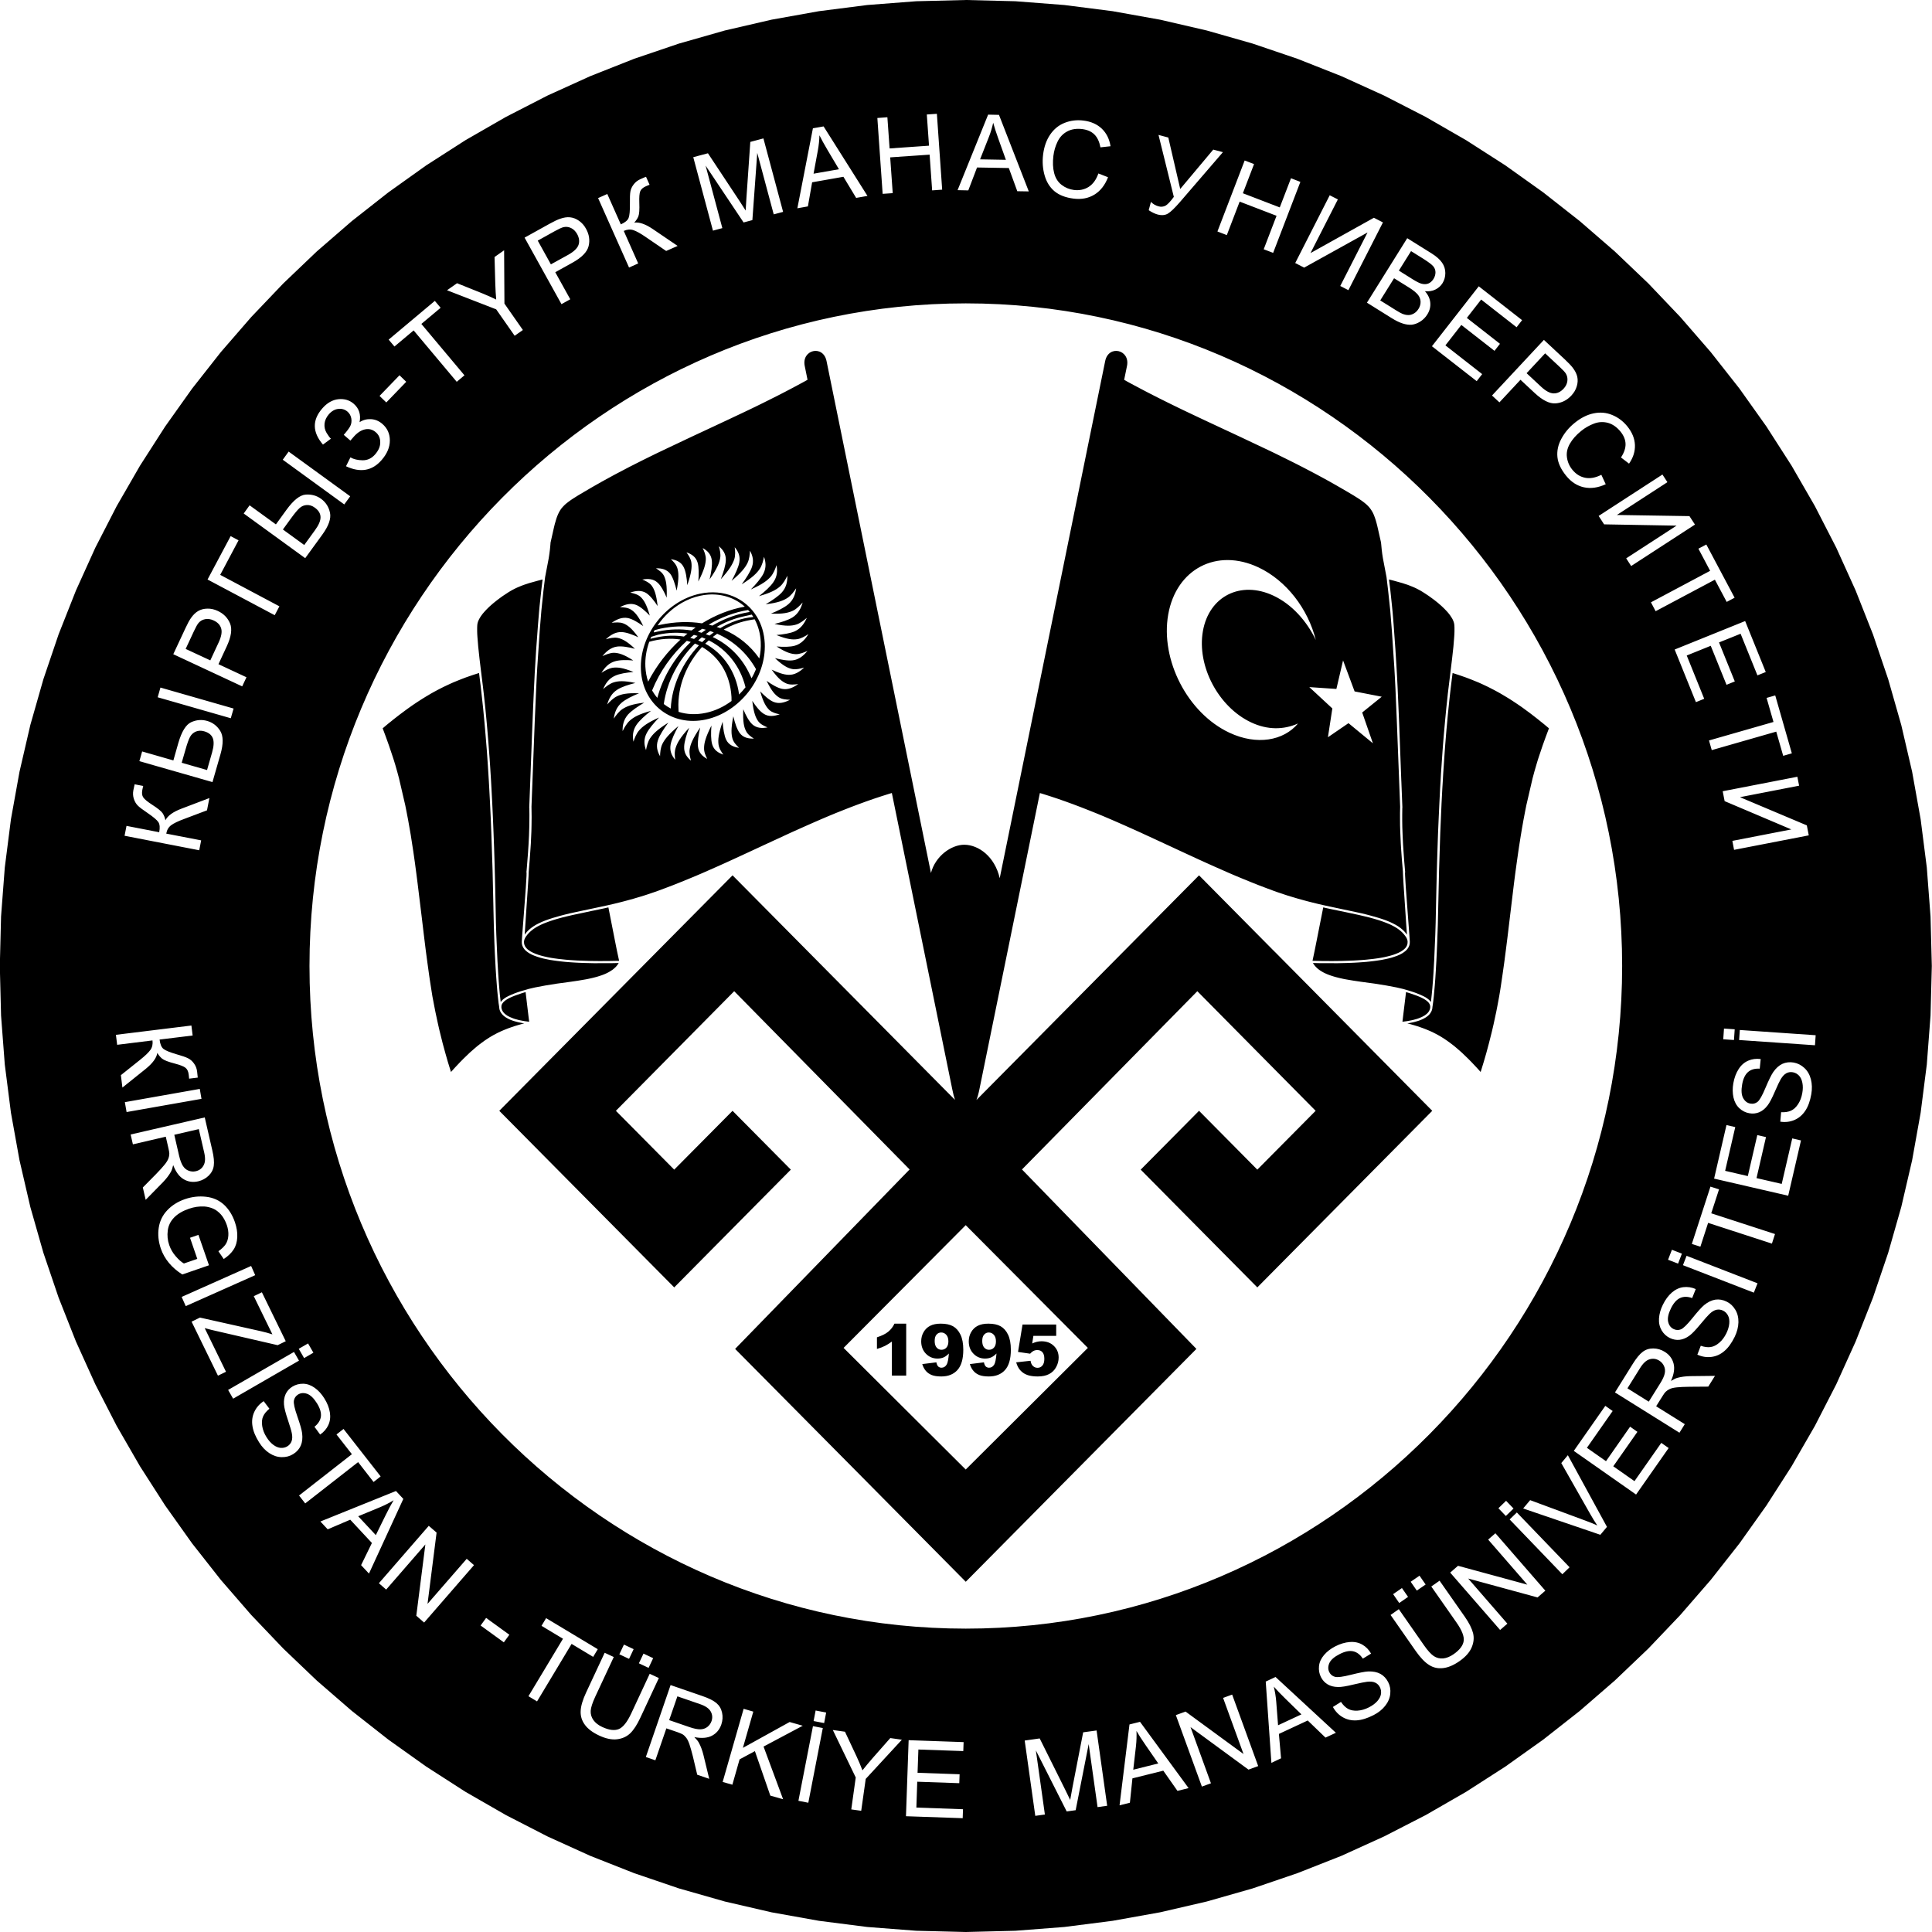 <svg class="h-[35px]" viewBox="0 0 42 42" fill="none" xmlns="http://www.w3.org/2000/svg"><path fill-rule="evenodd" clip-rule="evenodd" d="M20.996 0L22.073 0.027L23.137 0.109L24.186 0.243L25.219 0.428L26.234 0.663L27.23 0.947L28.205 1.278L29.159 1.655L30.088 2.077L30.994 2.542L31.873 3.048L32.725 3.595L33.548 4.182L34.342 4.806L35.104 5.466L35.834 6.162L36.529 6.892L37.19 7.654L37.814 8.447L38.4 9.271L38.947 10.123L39.454 11.002L39.919 11.907L40.34 12.837L40.717 13.791L41.048 14.766L41.332 15.762L41.568 16.777L41.753 17.809L41.887 18.858L41.968 19.923L41.996 21L41.968 22.077L41.887 23.141L41.753 24.191L41.568 25.223L41.332 26.238L41.048 27.234L40.717 28.209L40.34 29.163L39.919 30.093L39.454 30.998L38.947 31.877L38.4 32.729L37.814 33.553L37.19 34.346L36.529 35.108L35.834 35.838L35.104 36.534L34.342 37.194L33.548 37.818L32.725 38.404L31.873 38.952L30.994 39.458L30.088 39.923L29.159 40.345L28.205 40.721L27.23 41.053L26.234 41.337L25.219 41.572L24.186 41.757L23.137 41.891L22.073 41.973L20.996 42L19.918 41.973L18.854 41.891L17.805 41.757L16.772 41.572L15.757 41.337L14.761 41.053L13.786 40.721L12.833 40.345L11.903 39.923L10.998 39.458L10.118 38.952L9.266 38.404L8.443 37.818L7.649 37.194L6.887 36.534L6.158 35.838L5.462 35.108L4.801 34.346L4.177 33.553L3.591 32.729L3.044 31.877L2.537 30.998L2.072 30.093L1.651 29.163L1.274 28.209L0.943 27.234L0.659 26.238L0.424 25.223L0.238 24.191L0.104 23.141L0.023 22.077L-0.004 21L0.023 19.923L0.104 18.859L0.238 17.809L0.424 16.777L0.659 15.762L0.943 14.766L1.274 13.79L1.651 12.837L2.072 11.907L2.537 11.002L3.044 10.123L3.591 9.271L4.177 8.447L4.801 7.654L5.462 6.892L6.158 6.162L6.887 5.466L7.649 4.806L8.443 4.182L9.266 3.595L10.118 3.048L10.998 2.542L11.903 2.077L12.833 1.655L13.786 1.278L14.761 0.947L15.757 0.663L16.772 0.428L17.805 0.243L18.854 0.109L19.918 0.027L20.996 0ZM38.702 24.384L38.72 24.178C38.803 24.183 38.874 24.172 38.933 24.146C38.991 24.12 39.043 24.073 39.088 24.005C39.133 23.936 39.164 23.856 39.18 23.763C39.195 23.681 39.196 23.607 39.182 23.539C39.169 23.472 39.144 23.419 39.107 23.381C39.069 23.343 39.026 23.319 38.975 23.31C38.924 23.301 38.877 23.308 38.834 23.331C38.79 23.354 38.75 23.397 38.712 23.46C38.687 23.502 38.643 23.593 38.581 23.737C38.519 23.88 38.467 23.979 38.424 24.033C38.37 24.104 38.309 24.152 38.242 24.18C38.175 24.207 38.104 24.215 38.029 24.201C37.947 24.187 37.874 24.15 37.811 24.091C37.748 24.032 37.706 23.954 37.684 23.858C37.663 23.762 37.662 23.659 37.681 23.549C37.703 23.429 37.741 23.326 37.797 23.24C37.851 23.155 37.921 23.094 38.005 23.058C38.089 23.022 38.18 23.01 38.276 23.023L38.255 23.232C38.15 23.226 38.066 23.249 38.002 23.304C37.938 23.359 37.895 23.449 37.873 23.574C37.85 23.704 37.857 23.803 37.895 23.872C37.932 23.939 37.984 23.98 38.051 23.991C38.11 24.002 38.162 23.989 38.207 23.954C38.252 23.919 38.31 23.817 38.38 23.649C38.451 23.481 38.507 23.367 38.548 23.307C38.608 23.22 38.676 23.16 38.75 23.126C38.826 23.093 38.907 23.084 38.994 23.099C39.081 23.115 39.158 23.154 39.226 23.217C39.294 23.28 39.341 23.362 39.367 23.462C39.393 23.563 39.396 23.671 39.376 23.787C39.35 23.935 39.307 24.055 39.246 24.146C39.185 24.238 39.107 24.305 39.011 24.347C38.915 24.388 38.812 24.401 38.702 24.384ZM38.874 25.994L37.263 25.622L37.532 24.458L37.723 24.502L37.503 25.453L37.996 25.567L38.202 24.676L38.391 24.719L38.185 25.611L38.733 25.737L38.962 24.748L39.152 24.792L38.874 25.994ZM38.52 27.035L37.133 26.584L36.965 27.102L36.779 27.042L37.184 25.796L37.37 25.856L37.201 26.376L38.587 26.827L38.52 27.035ZM36.899 29.449L36.973 29.256C37.052 29.283 37.123 29.293 37.186 29.284C37.249 29.275 37.312 29.244 37.374 29.191C37.437 29.138 37.488 29.069 37.53 28.984C37.566 28.909 37.587 28.838 37.593 28.77C37.599 28.701 37.589 28.643 37.564 28.596C37.539 28.549 37.503 28.514 37.458 28.492C37.411 28.469 37.364 28.463 37.315 28.473C37.267 28.483 37.216 28.514 37.163 28.564C37.128 28.597 37.06 28.673 36.961 28.793C36.861 28.914 36.784 28.994 36.728 29.035C36.657 29.088 36.584 29.118 36.513 29.126C36.441 29.134 36.371 29.121 36.302 29.088C36.227 29.051 36.167 28.996 36.123 28.922C36.079 28.847 36.059 28.761 36.065 28.663C36.072 28.564 36.099 28.465 36.148 28.366C36.202 28.255 36.267 28.167 36.343 28.1C36.42 28.033 36.503 27.994 36.594 27.982C36.685 27.971 36.775 27.984 36.864 28.023L36.786 28.219C36.688 28.183 36.6 28.183 36.523 28.218C36.447 28.253 36.381 28.328 36.325 28.442C36.267 28.561 36.247 28.658 36.264 28.734C36.281 28.809 36.32 28.862 36.382 28.892C36.435 28.918 36.488 28.92 36.541 28.899C36.594 28.878 36.678 28.796 36.792 28.654C36.906 28.512 36.991 28.418 37.047 28.371C37.129 28.304 37.211 28.265 37.292 28.253C37.374 28.242 37.454 28.256 37.533 28.295C37.613 28.333 37.676 28.392 37.724 28.472C37.772 28.551 37.794 28.643 37.792 28.746C37.789 28.85 37.762 28.955 37.711 29.061C37.645 29.195 37.571 29.299 37.487 29.37C37.404 29.442 37.31 29.485 37.206 29.498C37.102 29.511 36.999 29.495 36.899 29.449ZM35.843 30.471L36.092 30.072C36.145 29.988 36.178 29.915 36.19 29.857C36.202 29.798 36.197 29.744 36.173 29.695C36.151 29.646 36.117 29.608 36.071 29.579C36.005 29.538 35.935 29.528 35.863 29.549C35.79 29.57 35.721 29.633 35.656 29.737L35.379 30.181L35.843 30.471ZM36.51 31.146L35.108 30.27L35.496 29.648C35.574 29.523 35.646 29.436 35.712 29.387C35.778 29.337 35.855 29.313 35.943 29.314C36.031 29.315 36.114 29.34 36.191 29.388C36.29 29.45 36.354 29.534 36.382 29.642C36.41 29.749 36.391 29.875 36.325 30.021C36.38 29.987 36.426 29.964 36.465 29.953C36.549 29.93 36.643 29.918 36.748 29.916L37.282 29.91L37.136 30.144L36.728 30.147C36.611 30.148 36.518 30.153 36.452 30.16C36.385 30.167 36.334 30.179 36.299 30.196C36.264 30.212 36.234 30.233 36.209 30.257C36.191 30.275 36.167 30.308 36.138 30.356L36.003 30.571L36.626 30.96L36.51 31.146ZM35.567 32.49L34.213 31.541L34.898 30.562L35.058 30.674L34.498 31.474L34.913 31.765L35.437 31.015L35.596 31.127L35.071 31.876L35.532 32.199L36.115 31.367L36.275 31.479L35.567 32.49ZM34.79 33.365L33.112 32.793L33.264 32.612L34.46 33.055C34.557 33.09 34.644 33.126 34.724 33.162C34.671 33.084 34.621 33.004 34.574 32.92L33.941 31.806L34.084 31.635L34.934 33.193L34.79 33.365ZM32.611 35.434L31.526 34.187L31.696 34.039L33.203 34.449L32.351 33.469L32.509 33.332L33.594 34.58L33.425 34.727L31.917 34.316L32.769 35.297L32.611 35.434ZM28.976 37.108L29.152 36.998C29.198 37.068 29.249 37.117 29.305 37.149C29.361 37.18 29.43 37.193 29.511 37.188C29.593 37.183 29.676 37.159 29.76 37.116C29.834 37.078 29.894 37.034 29.94 36.983C29.985 36.931 30.013 36.88 30.021 36.827C30.029 36.774 30.021 36.725 29.998 36.679C29.975 36.633 29.941 36.6 29.896 36.579C29.852 36.558 29.793 36.552 29.72 36.56C29.672 36.565 29.573 36.585 29.42 36.621C29.269 36.658 29.158 36.676 29.089 36.674C29 36.673 28.924 36.654 28.862 36.617C28.8 36.58 28.752 36.528 28.717 36.46C28.679 36.386 28.665 36.306 28.674 36.22C28.683 36.133 28.72 36.053 28.784 35.978C28.848 35.903 28.929 35.841 29.028 35.79C29.138 35.734 29.243 35.703 29.345 35.696C29.446 35.688 29.536 35.707 29.616 35.753C29.695 35.798 29.759 35.864 29.806 35.948L29.627 36.057C29.569 35.97 29.499 35.916 29.417 35.898C29.335 35.88 29.237 35.9 29.124 35.958C29.006 36.018 28.931 36.083 28.899 36.154C28.868 36.225 28.867 36.291 28.898 36.352C28.925 36.405 28.966 36.438 29.022 36.453C29.077 36.468 29.193 36.453 29.369 36.408C29.546 36.364 29.671 36.339 29.743 36.336C29.849 36.332 29.938 36.35 30.01 36.389C30.082 36.429 30.137 36.489 30.178 36.568C30.218 36.646 30.233 36.731 30.223 36.824C30.213 36.916 30.177 37.003 30.112 37.084C30.048 37.165 29.963 37.233 29.858 37.286C29.725 37.354 29.603 37.392 29.493 37.399C29.383 37.406 29.283 37.384 29.192 37.332C29.101 37.28 29.029 37.205 28.976 37.108ZM27.784 37.506L28.292 37.269L27.942 36.927C27.836 36.823 27.752 36.736 27.691 36.666C27.717 36.771 27.735 36.879 27.744 36.99L27.784 37.506ZM27.639 38.323L27.516 36.556L27.729 36.456L29.041 37.669L28.815 37.774L28.429 37.402L27.802 37.694L27.849 38.224L27.639 38.323ZM26.128 38.839L25.562 37.285L25.773 37.208L27.033 38.131L26.589 36.911L26.786 36.839L27.352 38.393L27.141 38.47L25.881 37.546L26.325 38.767L26.128 38.839ZM24.636 38.472L25.18 38.336L24.902 37.934C24.818 37.812 24.752 37.71 24.706 37.629C24.711 37.737 24.707 37.847 24.695 37.958L24.636 38.472ZM24.338 39.246L24.554 37.488L24.783 37.431L25.839 38.872L25.597 38.932L25.289 38.493L24.618 38.66L24.563 39.19L24.338 39.246ZM22.506 39.475L22.276 37.838L22.602 37.792L23.152 38.897C23.204 39 23.241 39.077 23.265 39.129C23.275 39.066 23.292 38.975 23.315 38.854L23.547 37.659L23.839 37.619L24.069 39.256L23.86 39.285L23.667 37.915L23.384 39.352L23.189 39.379L22.519 38.052L22.715 39.446L22.506 39.475ZM19.695 39.483L19.753 37.83L20.948 37.872L20.941 38.067L19.965 38.033L19.947 38.539L20.861 38.571L20.854 38.765L19.94 38.733L19.921 39.295L20.935 39.331L20.928 39.526L19.695 39.483ZM18.506 39.335L18.603 38.641L18.105 37.609L18.369 37.646L18.622 38.185C18.669 38.286 18.711 38.386 18.749 38.486C18.811 38.407 18.884 38.319 18.969 38.221L19.354 37.784L19.606 37.82L18.82 38.672L18.722 39.365L18.506 39.335ZM17.357 39.148L17.673 37.525L17.887 37.566L17.572 39.19L17.357 39.148ZM17.687 37.414L17.731 37.185L17.96 37.229L17.916 37.458L17.687 37.414ZM15.71 38.738L16.166 37.148L16.376 37.209L16.15 37.997L17.166 37.435L17.451 37.516L16.599 37.969L17.024 39.114L16.746 39.035L16.411 38.068L16.078 38.247L15.921 38.798L15.71 38.738ZM14.547 37.394L14.992 37.547C15.086 37.579 15.164 37.595 15.224 37.594C15.284 37.593 15.335 37.575 15.378 37.542C15.42 37.508 15.45 37.467 15.468 37.416C15.493 37.342 15.487 37.272 15.45 37.206C15.413 37.14 15.336 37.087 15.22 37.047L14.726 36.877L14.547 37.394ZM14.04 38.196L14.578 36.632L15.271 36.871C15.411 36.919 15.511 36.97 15.574 37.023C15.637 37.076 15.678 37.145 15.697 37.231C15.716 37.317 15.71 37.403 15.681 37.489C15.643 37.6 15.575 37.681 15.477 37.733C15.379 37.784 15.251 37.794 15.094 37.763C15.14 37.808 15.172 37.848 15.192 37.884C15.233 37.96 15.267 38.049 15.292 38.151L15.418 38.67L15.157 38.581L15.063 38.184C15.034 38.07 15.009 37.98 14.987 37.917C14.965 37.854 14.942 37.807 14.918 37.777C14.894 37.746 14.868 37.721 14.838 37.702C14.816 37.69 14.779 37.674 14.726 37.655L14.486 37.573L14.247 38.267L14.04 38.196ZM14.124 36.387L14.323 36.479L13.919 37.345C13.849 37.495 13.776 37.607 13.701 37.68C13.625 37.752 13.53 37.796 13.415 37.81C13.3 37.824 13.171 37.797 13.027 37.73C12.886 37.664 12.782 37.587 12.716 37.497C12.649 37.407 12.618 37.307 12.623 37.198C12.627 37.088 12.667 36.954 12.741 36.795L13.145 35.93L13.343 36.022L12.939 36.887C12.879 37.017 12.846 37.119 12.841 37.191C12.837 37.264 12.857 37.331 12.899 37.392C12.943 37.453 13.007 37.504 13.092 37.543C13.238 37.611 13.358 37.627 13.451 37.589C13.543 37.552 13.633 37.439 13.721 37.252L14.124 36.387ZM11.488 36.874L12.239 35.625L11.772 35.344L11.872 35.177L12.995 35.852L12.895 36.019L12.426 35.737L11.675 36.987L11.488 36.874ZM10.448 35.337L10.568 35.172L11.073 35.538L10.953 35.703L10.448 35.337ZM8.237 34.418L9.321 33.17L9.491 33.317L9.294 34.867L10.146 33.887L10.304 34.025L9.22 35.273L9.05 35.125L9.247 33.575L8.395 34.556L8.237 34.418ZM7.787 32.962L8.17 33.372L8.386 32.933C8.452 32.8 8.509 32.693 8.557 32.614C8.465 32.671 8.368 32.721 8.265 32.764L7.787 32.962ZM6.965 33.076L8.608 32.413L8.768 32.585L8.021 34.208L7.85 34.025L8.085 33.543L7.614 33.037L7.124 33.246L6.965 33.076ZM6.501 32.511L7.65 31.613L7.315 31.184L7.468 31.064L8.275 32.096L8.121 32.217L7.785 31.785L6.635 32.683L6.501 32.511ZM5.732 30.46L5.857 30.625C5.792 30.677 5.746 30.733 5.72 30.791C5.694 30.849 5.688 30.919 5.7 31C5.712 31.081 5.743 31.162 5.793 31.241C5.837 31.312 5.886 31.368 5.941 31.409C5.996 31.45 6.05 31.472 6.103 31.476C6.157 31.479 6.205 31.468 6.248 31.441C6.292 31.413 6.322 31.377 6.339 31.33C6.356 31.284 6.358 31.225 6.343 31.153C6.334 31.105 6.305 31.008 6.256 30.86C6.206 30.712 6.179 30.603 6.174 30.535C6.167 30.446 6.18 30.369 6.211 30.303C6.242 30.238 6.29 30.186 6.355 30.145C6.426 30.101 6.504 30.08 6.591 30.081C6.678 30.083 6.761 30.113 6.841 30.17C6.921 30.227 6.991 30.303 7.049 30.397C7.115 30.501 7.155 30.603 7.171 30.704C7.187 30.804 7.176 30.896 7.138 30.979C7.1 31.062 7.04 31.131 6.96 31.186L6.836 31.017C6.918 30.951 6.965 30.877 6.976 30.794C6.986 30.71 6.958 30.615 6.891 30.507C6.821 30.395 6.749 30.326 6.676 30.3C6.603 30.275 6.537 30.28 6.479 30.316C6.429 30.348 6.399 30.392 6.389 30.448C6.379 30.505 6.403 30.618 6.464 30.791C6.524 30.963 6.559 31.085 6.568 31.157C6.581 31.262 6.571 31.352 6.538 31.427C6.505 31.502 6.45 31.563 6.375 31.61C6.3 31.657 6.217 31.679 6.124 31.677C6.032 31.676 5.942 31.647 5.855 31.59C5.768 31.533 5.694 31.454 5.632 31.354C5.552 31.227 5.504 31.109 5.488 31C5.471 30.891 5.484 30.79 5.528 30.694C5.572 30.599 5.64 30.521 5.732 30.46ZM4.959 30.216L6.391 29.39L6.5 29.579L5.068 30.406L4.959 30.216ZM4.165 28.732L4.347 28.643L5.67 28.939C5.765 28.961 5.848 28.983 5.922 29.008L5.517 28.178L5.693 28.093L6.212 29.157L6.036 29.243L4.599 28.911L4.45 28.872L4.913 29.821L4.738 29.906L4.165 28.732ZM3.949 28.194L5.459 27.521L5.548 27.721L4.038 28.394L3.949 28.194ZM4.131 26.908L4.314 26.845L4.543 27.506L3.963 27.706C3.847 27.632 3.75 27.548 3.672 27.454C3.594 27.36 3.535 27.256 3.496 27.143C3.444 26.989 3.428 26.838 3.451 26.69C3.473 26.542 3.536 26.415 3.638 26.308C3.74 26.201 3.868 26.121 4.022 26.068C4.174 26.016 4.327 25.999 4.481 26.017C4.635 26.035 4.764 26.093 4.87 26.19C4.974 26.288 5.054 26.414 5.107 26.57C5.146 26.683 5.163 26.792 5.158 26.895C5.153 26.999 5.127 27.089 5.079 27.163C5.031 27.238 4.96 27.306 4.864 27.37L4.748 27.201C4.82 27.15 4.872 27.099 4.906 27.049C4.939 26.998 4.959 26.936 4.964 26.861C4.969 26.788 4.958 26.711 4.931 26.632C4.898 26.538 4.855 26.461 4.803 26.402C4.75 26.343 4.693 26.3 4.632 26.274C4.57 26.248 4.508 26.233 4.443 26.228C4.333 26.222 4.221 26.238 4.108 26.277C3.969 26.325 3.861 26.389 3.783 26.47C3.706 26.55 3.66 26.644 3.647 26.751C3.633 26.859 3.643 26.963 3.679 27.067C3.71 27.157 3.757 27.238 3.821 27.311C3.885 27.385 3.944 27.437 3.998 27.467L4.289 27.367L4.131 26.908ZM3.789 24.669L3.894 25.127C3.917 25.224 3.945 25.298 3.978 25.348C4.011 25.399 4.053 25.433 4.103 25.451C4.154 25.47 4.205 25.473 4.258 25.461C4.334 25.443 4.39 25.401 4.426 25.334C4.463 25.268 4.467 25.175 4.439 25.055L4.322 24.546L3.789 24.669ZM2.84 24.663L4.451 24.292L4.615 25.006C4.649 25.149 4.659 25.262 4.647 25.343C4.636 25.424 4.599 25.496 4.536 25.558C4.473 25.619 4.397 25.66 4.308 25.681C4.194 25.707 4.089 25.692 3.994 25.636C3.898 25.581 3.822 25.478 3.765 25.328C3.751 25.391 3.734 25.44 3.715 25.475C3.672 25.551 3.614 25.626 3.541 25.702L3.167 26.083L3.105 25.815L3.392 25.524C3.474 25.44 3.536 25.371 3.578 25.319C3.62 25.267 3.647 25.223 3.66 25.186C3.674 25.149 3.68 25.114 3.681 25.079C3.68 25.054 3.674 25.014 3.661 24.959L3.604 24.711L2.889 24.877L2.84 24.663ZM2.714 23.96L4.343 23.672L4.38 23.888L2.752 24.175L2.714 23.96ZM4.161 22.294L4.188 22.511L3.469 22.599C3.481 22.699 3.509 22.766 3.553 22.802C3.596 22.837 3.694 22.877 3.848 22.922C3.961 22.954 4.042 22.982 4.09 23.007C4.138 23.031 4.181 23.068 4.217 23.119C4.254 23.17 4.277 23.228 4.285 23.293C4.295 23.377 4.3 23.421 4.299 23.426L4.111 23.449C4.11 23.442 4.109 23.427 4.107 23.405C4.105 23.381 4.103 23.367 4.102 23.361C4.094 23.292 4.071 23.243 4.033 23.213C3.995 23.183 3.919 23.152 3.804 23.122C3.658 23.084 3.565 23.048 3.524 23.014C3.483 22.98 3.449 22.939 3.42 22.889C3.404 22.998 3.319 23.114 3.166 23.238L2.661 23.643L2.628 23.373L3.04 23.044C3.153 22.954 3.23 22.88 3.27 22.824C3.31 22.767 3.325 22.699 3.315 22.618L2.547 22.713L2.52 22.496L4.161 22.294ZM6.495 29.322L6.697 29.205L6.813 29.407L6.611 29.524L6.495 29.322ZM13.889 36.159L13.989 35.948L14.199 36.047L14.1 36.258L13.889 36.159ZM13.464 35.963L13.564 35.752L13.775 35.851L13.675 36.062L13.464 35.963ZM31.115 34.489L31.295 34.363L31.843 35.146C31.938 35.282 31.997 35.401 32.023 35.502C32.048 35.604 32.038 35.708 31.992 35.815C31.947 35.921 31.859 36.02 31.729 36.111C31.602 36.2 31.482 36.251 31.371 36.263C31.26 36.276 31.158 36.254 31.066 36.194C30.973 36.136 30.877 36.034 30.776 35.891L30.23 35.108L30.409 34.982L30.955 35.765C31.037 35.883 31.109 35.961 31.169 36.002C31.231 36.042 31.298 36.059 31.372 36.053C31.448 36.045 31.523 36.015 31.6 35.961C31.732 35.869 31.805 35.773 31.819 35.674C31.834 35.575 31.781 35.441 31.662 35.271L31.115 34.489ZM30.8 34.578L30.667 34.386L30.859 34.254L30.992 34.446L30.8 34.578ZM30.418 34.848L30.285 34.655L30.477 34.523L30.61 34.715L30.418 34.848ZM33.964 34.223L32.818 33.031L32.975 32.88L34.121 34.071L33.964 34.223ZM32.736 32.956L32.574 32.788L32.741 32.626L32.903 32.794L32.736 32.956ZM38.127 28.101L36.586 27.504L36.665 27.3L38.207 27.898L38.127 28.101ZM36.48 27.47L36.262 27.386L36.346 27.169L36.563 27.253L36.48 27.47ZM39.456 22.723L37.807 22.609L37.822 22.391L39.471 22.505L39.456 22.723ZM37.695 22.609L37.462 22.593L37.478 22.36L37.711 22.376L37.695 22.609ZM2.708 18.169L2.75 17.954L3.461 18.092C3.48 17.994 3.474 17.922 3.444 17.874C3.414 17.827 3.332 17.758 3.2 17.668C3.102 17.602 3.034 17.551 2.996 17.513C2.958 17.475 2.929 17.426 2.91 17.367C2.89 17.307 2.887 17.245 2.899 17.18C2.916 17.097 2.925 17.054 2.927 17.05L3.113 17.086C3.112 17.093 3.108 17.108 3.103 17.129L3.094 17.172C3.081 17.241 3.087 17.295 3.114 17.334C3.141 17.375 3.204 17.427 3.304 17.492C3.431 17.573 3.508 17.636 3.537 17.681C3.565 17.725 3.585 17.776 3.596 17.832C3.646 17.733 3.762 17.649 3.947 17.579L4.552 17.349L4.5 17.616L4.007 17.802C3.87 17.852 3.775 17.899 3.72 17.94C3.664 17.982 3.629 18.042 3.614 18.122L4.373 18.269L4.331 18.484L2.708 18.169ZM3.03 16.547L3.09 16.336L3.769 16.531L3.877 16.151C3.949 15.903 4.042 15.752 4.156 15.7C4.27 15.648 4.385 15.639 4.502 15.672C4.625 15.707 4.72 15.78 4.788 15.89C4.856 16 4.858 16.169 4.793 16.397L4.619 17.002L3.03 16.547ZM4.501 16.74L4.611 16.356C4.649 16.224 4.654 16.121 4.627 16.049C4.599 15.976 4.537 15.926 4.439 15.898C4.373 15.879 4.312 15.881 4.257 15.904C4.202 15.928 4.16 15.966 4.131 16.02C4.102 16.073 4.069 16.167 4.031 16.301L3.95 16.582L4.501 16.74ZM3.428 15.158L3.488 14.947L5.078 15.403L5.017 15.614L3.428 15.158ZM5.265 14.921L3.767 14.222L4.031 13.657C4.077 13.558 4.117 13.484 4.151 13.436C4.198 13.368 4.25 13.317 4.308 13.283C4.365 13.25 4.432 13.232 4.508 13.231C4.584 13.229 4.659 13.246 4.734 13.281C4.861 13.34 4.95 13.431 5.001 13.553C5.051 13.675 5.027 13.842 4.928 14.054L4.749 14.439L5.358 14.723L5.265 14.921ZM4.572 14.356L4.752 13.969C4.812 13.841 4.831 13.738 4.808 13.662C4.786 13.586 4.731 13.528 4.644 13.488C4.582 13.459 4.521 13.449 4.461 13.46C4.402 13.471 4.353 13.499 4.315 13.544C4.29 13.574 4.257 13.633 4.215 13.723L4.036 14.107L4.572 14.356ZM4.512 12.598L5.014 11.655L5.186 11.746L4.787 12.497L6.074 13.181L5.972 13.374L4.512 12.598ZM5.298 11.163L5.426 10.985L5.998 11.4L6.229 11.081C6.381 10.872 6.52 10.762 6.645 10.752C6.77 10.743 6.882 10.773 6.98 10.844C7.083 10.919 7.148 11.021 7.174 11.148C7.201 11.274 7.144 11.434 7.005 11.625L6.635 12.134L5.298 11.163ZM6.614 11.848L6.849 11.524C6.93 11.413 6.97 11.319 6.968 11.241C6.967 11.164 6.926 11.095 6.844 11.036C6.788 10.995 6.73 10.976 6.67 10.979C6.61 10.982 6.558 11.004 6.513 11.044C6.467 11.085 6.404 11.161 6.322 11.274L6.15 11.511L6.614 11.848ZM6.147 9.994L6.275 9.817L7.613 10.789L7.484 10.966L6.147 9.994ZM7.522 10.136L7.618 9.943C7.689 9.984 7.778 10.005 7.883 10.006C7.989 10.007 8.08 9.964 8.154 9.879C8.23 9.792 8.268 9.703 8.266 9.614C8.266 9.524 8.234 9.452 8.17 9.397C8.101 9.337 8.023 9.316 7.936 9.334C7.849 9.352 7.766 9.407 7.686 9.499L7.617 9.578L7.473 9.453C7.54 9.377 7.586 9.315 7.612 9.268C7.638 9.22 7.647 9.164 7.638 9.102C7.628 9.04 7.601 8.989 7.555 8.949C7.5 8.902 7.435 8.881 7.358 8.889C7.281 8.896 7.211 8.935 7.148 9.007C7.094 9.07 7.063 9.138 7.055 9.209C7.048 9.282 7.063 9.349 7.1 9.411C7.137 9.473 7.169 9.515 7.194 9.537L7.021 9.665C6.79 9.395 6.785 9.134 7.005 8.88C7.111 8.758 7.229 8.691 7.359 8.678C7.489 8.666 7.599 8.699 7.69 8.778C7.806 8.879 7.849 9.013 7.817 9.178C7.89 9.13 7.972 9.108 8.064 9.112C8.155 9.117 8.239 9.151 8.314 9.217C8.421 9.31 8.475 9.43 8.475 9.576C8.475 9.722 8.415 9.864 8.296 10.001C8.091 10.237 7.833 10.282 7.522 10.136ZM8.398 8.749L8.251 8.607L8.685 8.158L8.831 8.3L8.398 8.749ZM9.929 8.3L8.992 7.183L8.575 7.533L8.449 7.383L9.453 6.541L9.579 6.691L9.16 7.042L10.097 8.159L9.929 8.3ZM11.188 7.299L10.787 6.725L9.718 6.31L9.936 6.157L10.489 6.379C10.592 6.421 10.691 6.465 10.787 6.512C10.778 6.412 10.771 6.298 10.767 6.169L10.751 5.587L10.959 5.441L10.966 6.6L11.367 7.174L11.188 7.299ZM12.206 6.612L11.404 5.166L11.95 4.863C12.046 4.81 12.122 4.774 12.177 4.756C12.255 4.728 12.327 4.717 12.393 4.724C12.46 4.731 12.524 4.756 12.586 4.799C12.649 4.843 12.7 4.9 12.739 4.972C12.808 5.095 12.827 5.221 12.796 5.35C12.764 5.478 12.647 5.599 12.442 5.712L12.071 5.918L12.397 6.506L12.206 6.612ZM11.976 5.747L12.351 5.54C12.474 5.471 12.549 5.4 12.576 5.325C12.602 5.25 12.592 5.171 12.546 5.087C12.512 5.027 12.468 4.983 12.414 4.957C12.359 4.931 12.303 4.925 12.246 4.939C12.209 4.949 12.147 4.977 12.06 5.025L11.69 5.231L11.976 5.747ZM13.002 4.306L13.202 4.217L13.496 4.878C13.588 4.837 13.644 4.791 13.665 4.739C13.686 4.687 13.696 4.582 13.694 4.421C13.692 4.304 13.695 4.218 13.704 4.165C13.713 4.112 13.736 4.061 13.774 4.011C13.812 3.96 13.861 3.922 13.921 3.895C13.998 3.861 14.039 3.843 14.044 3.843L14.121 4.016L14.112 4.02C14.107 4.022 14.101 4.024 14.094 4.027C14.09 4.029 14.085 4.031 14.08 4.033C14.061 4.041 14.048 4.046 14.042 4.049L14.04 4.05C13.976 4.078 13.935 4.115 13.918 4.159C13.9 4.204 13.894 4.287 13.898 4.406C13.904 4.555 13.897 4.655 13.877 4.705C13.857 4.753 13.826 4.798 13.787 4.84C13.896 4.824 14.032 4.871 14.195 4.982L14.731 5.346L14.482 5.456L14.047 5.159C13.928 5.076 13.835 5.025 13.769 5.003C13.704 4.981 13.634 4.987 13.56 5.02L13.874 5.727L13.675 5.816L13.002 4.306ZM15.499 5.014L15.071 3.417L15.39 3.332L16.071 4.361C16.134 4.457 16.18 4.529 16.21 4.577C16.213 4.515 16.218 4.421 16.227 4.298L16.311 3.085L16.596 3.009L17.024 4.606L16.82 4.66L16.462 3.324L16.356 4.785L16.165 4.836L15.339 3.6L15.703 4.959L15.499 5.014ZM17.334 4.528L17.672 2.789L17.904 2.748L18.858 4.259L18.612 4.302L18.335 3.843L17.655 3.963L17.563 4.487L17.334 4.528ZM17.686 3.776L18.238 3.679L17.988 3.258C17.913 3.13 17.854 3.025 17.814 2.941C17.811 3.049 17.8 3.157 17.78 3.267L17.686 3.776ZM19.188 4.214L19.073 2.565L19.291 2.549L19.339 3.227L20.196 3.167L20.148 2.489L20.367 2.474L20.482 4.123L20.264 4.139L20.209 3.362L19.352 3.421L19.407 4.199L19.188 4.214ZM20.817 4.134L21.481 2.492L21.717 2.497L22.365 4.161L22.115 4.157L21.931 3.653L21.24 3.641L21.05 4.139L20.817 4.134ZM21.306 3.464L21.867 3.474L21.702 3.013C21.652 2.873 21.615 2.758 21.591 2.668C21.568 2.774 21.537 2.879 21.496 2.982L21.306 3.464ZM23.878 3.771L24.088 3.853C24.021 4.025 23.922 4.151 23.793 4.23C23.663 4.31 23.512 4.339 23.341 4.318C23.164 4.296 23.025 4.242 22.923 4.157C22.821 4.071 22.75 3.956 22.709 3.813C22.668 3.669 22.657 3.519 22.676 3.362C22.697 3.191 22.748 3.046 22.829 2.927C22.91 2.808 23.014 2.722 23.143 2.671C23.272 2.62 23.408 2.603 23.553 2.621C23.717 2.641 23.85 2.7 23.952 2.797C24.054 2.895 24.117 3.021 24.142 3.179L23.923 3.203C23.899 3.079 23.855 2.985 23.789 2.921C23.724 2.858 23.636 2.82 23.526 2.806C23.4 2.791 23.291 2.808 23.199 2.858C23.106 2.908 23.037 2.982 22.99 3.08C22.943 3.177 22.913 3.28 22.9 3.388C22.883 3.528 22.888 3.652 22.916 3.761C22.944 3.87 22.997 3.956 23.077 4.018C23.157 4.08 23.247 4.117 23.347 4.13C23.468 4.144 23.575 4.122 23.668 4.062C23.761 4.002 23.831 3.905 23.878 3.771ZM25.185 2.933L25.398 2.99L25.657 4.108L26.375 3.252L26.585 3.308L25.653 4.39C25.536 4.525 25.448 4.61 25.387 4.645C25.326 4.68 25.251 4.686 25.162 4.662C25.107 4.647 25.044 4.617 24.972 4.57L25.02 4.389C25.068 4.437 25.123 4.47 25.187 4.486C25.238 4.5 25.287 4.496 25.334 4.473C25.38 4.449 25.441 4.385 25.518 4.28L25.185 2.933ZM26.466 5.032L27.058 3.489L27.262 3.567L27.019 4.201L27.821 4.509L28.065 3.875L28.269 3.954L27.677 5.497L27.472 5.419L27.751 4.691L26.949 4.383L26.67 5.111L26.466 5.032ZM28.907 4.245L29.084 4.335L28.489 5.502L29.867 4.734L30.064 4.835L29.313 6.308L29.136 6.217L29.729 5.054L28.351 5.818L28.157 5.718L28.907 4.245ZM29.716 6.58L30.592 5.178L31.119 5.507C31.226 5.574 31.303 5.642 31.349 5.71C31.397 5.779 31.42 5.855 31.42 5.936C31.42 6.018 31.399 6.091 31.359 6.156C31.322 6.216 31.27 6.262 31.204 6.294C31.139 6.327 31.063 6.339 30.977 6.331C31.047 6.409 31.085 6.492 31.093 6.58C31.101 6.668 31.08 6.754 31.029 6.835C30.988 6.901 30.936 6.953 30.873 6.992C30.81 7.031 30.748 7.053 30.689 7.059C30.628 7.064 30.563 7.055 30.492 7.032C30.421 7.009 30.34 6.97 30.251 6.914L29.716 6.58ZM30.41 5.883L30.713 6.073C30.795 6.124 30.858 6.155 30.9 6.167C30.956 6.182 31.006 6.181 31.05 6.164C31.095 6.146 31.132 6.112 31.163 6.064C31.192 6.017 31.206 5.969 31.206 5.92C31.206 5.87 31.189 5.826 31.156 5.787C31.123 5.749 31.055 5.698 30.955 5.634L30.675 5.459L30.41 5.883ZM30.005 6.531L30.354 6.749C30.415 6.786 30.458 6.81 30.485 6.821C30.532 6.84 30.576 6.849 30.616 6.849C30.656 6.85 30.695 6.838 30.735 6.816C30.775 6.793 30.809 6.76 30.837 6.715C30.87 6.663 30.884 6.609 30.882 6.554C30.879 6.499 30.859 6.448 30.821 6.403C30.783 6.358 30.72 6.307 30.631 6.251L30.306 6.049L30.005 6.531ZM31.129 7.527L32.147 6.224L33.089 6.96L32.969 7.114L32.199 6.512L31.888 6.911L32.608 7.474L32.489 7.627L31.768 7.064L31.422 7.508L32.221 8.133L32.102 8.286L31.129 7.527ZM32.435 8.598L33.563 7.389L34.019 7.814C34.099 7.889 34.157 7.951 34.192 7.997C34.242 8.063 34.275 8.128 34.289 8.193C34.303 8.258 34.299 8.328 34.277 8.4C34.255 8.473 34.216 8.539 34.16 8.599C34.064 8.702 33.95 8.759 33.818 8.769C33.686 8.779 33.535 8.704 33.364 8.545L33.054 8.256L32.596 8.747L32.435 8.598ZM33.187 8.113L33.5 8.405C33.603 8.501 33.694 8.55 33.774 8.552C33.853 8.554 33.925 8.52 33.99 8.451C34.038 8.4 34.065 8.345 34.073 8.285C34.081 8.225 34.07 8.17 34.039 8.119C34.018 8.087 33.972 8.037 33.899 7.97L33.59 7.681L33.187 8.113ZM34.812 10.322L34.907 10.527C34.739 10.604 34.58 10.626 34.431 10.593C34.283 10.56 34.155 10.477 34.046 10.342C33.934 10.204 33.871 10.069 33.857 9.936C33.844 9.804 33.871 9.671 33.942 9.54C34.012 9.408 34.109 9.292 34.232 9.193C34.365 9.085 34.502 9.015 34.644 8.986C34.785 8.957 34.919 8.968 35.047 9.021C35.175 9.073 35.285 9.156 35.377 9.269C35.481 9.398 35.536 9.532 35.542 9.673C35.547 9.814 35.505 9.949 35.414 10.079L35.239 9.945C35.308 9.839 35.341 9.74 35.338 9.649C35.335 9.558 35.299 9.47 35.229 9.383C35.149 9.285 35.059 9.222 34.958 9.193C34.856 9.166 34.755 9.17 34.654 9.208C34.552 9.246 34.459 9.299 34.374 9.368C34.265 9.456 34.183 9.549 34.127 9.647C34.071 9.745 34.05 9.844 34.064 9.943C34.078 10.044 34.117 10.133 34.181 10.211C34.258 10.306 34.35 10.364 34.459 10.386C34.567 10.408 34.685 10.386 34.812 10.322ZM36.14 10.316L36.248 10.482L35.15 11.195L36.727 11.22L36.847 11.404L35.46 12.305L35.352 12.138L36.447 11.427L34.872 11.399L34.753 11.216L36.14 10.316ZM35.89 13.094L37.177 12.409L36.922 11.928L37.094 11.837L37.709 12.994L37.537 13.085L37.28 12.602L35.992 13.287L35.89 13.094ZM36.406 14.12L37.938 13.501L38.386 14.609L38.205 14.682L37.839 13.777L37.37 13.966L37.713 14.814L37.533 14.887L37.19 14.039L36.668 14.25L37.048 15.191L36.868 15.264L36.406 14.12ZM37.152 16.097L38.554 15.695L38.404 15.172L38.592 15.118L38.953 16.377L38.765 16.431L38.614 15.905L37.212 16.307L37.152 16.097ZM39.073 16.886L39.111 17.08L37.825 17.33L39.279 17.943L39.321 18.16L37.697 18.475L37.66 18.28L38.942 18.031L37.492 17.416L37.45 17.201L39.073 16.886ZM19.7 29.904V28.775H19.445C19.413 28.844 19.367 28.903 19.309 28.951C19.251 28.998 19.17 29.038 19.064 29.072V29.325C19.136 29.304 19.195 29.281 19.242 29.257C19.289 29.233 19.338 29.202 19.389 29.164V29.904H19.7ZM20.356 29.616L20.049 29.654C20.067 29.714 20.094 29.763 20.127 29.802C20.161 29.842 20.204 29.871 20.255 29.892C20.306 29.912 20.375 29.923 20.463 29.923C20.613 29.923 20.73 29.876 20.814 29.783C20.898 29.69 20.941 29.543 20.941 29.343C20.941 29.206 20.92 29.097 20.88 29.014C20.84 28.931 20.786 28.87 20.719 28.832C20.652 28.794 20.563 28.775 20.452 28.775C20.36 28.775 20.283 28.79 20.222 28.821C20.161 28.852 20.113 28.898 20.078 28.959C20.043 29.019 20.026 29.087 20.026 29.16C20.026 29.268 20.06 29.358 20.128 29.428C20.197 29.499 20.281 29.534 20.38 29.534C20.431 29.534 20.476 29.525 20.515 29.508C20.554 29.49 20.591 29.462 20.628 29.424C20.618 29.544 20.603 29.622 20.583 29.659C20.555 29.708 20.517 29.733 20.467 29.733C20.44 29.733 20.416 29.724 20.397 29.707C20.378 29.689 20.364 29.659 20.356 29.616ZM20.572 29.018C20.602 29.052 20.617 29.099 20.617 29.16C20.617 29.219 20.603 29.264 20.574 29.296C20.545 29.328 20.509 29.343 20.466 29.343C20.424 29.343 20.389 29.327 20.361 29.294C20.333 29.262 20.319 29.214 20.319 29.152C20.319 29.09 20.332 29.044 20.359 29.014C20.386 28.983 20.42 28.967 20.461 28.967C20.505 28.967 20.541 28.984 20.572 29.018ZM21.39 29.616L21.084 29.654C21.102 29.714 21.128 29.763 21.162 29.802C21.195 29.842 21.238 29.871 21.289 29.892C21.34 29.912 21.409 29.923 21.497 29.923C21.647 29.923 21.764 29.876 21.848 29.783C21.932 29.69 21.975 29.543 21.975 29.343C21.975 29.206 21.954 29.097 21.914 29.014C21.874 28.931 21.82 28.87 21.753 28.832C21.686 28.794 21.597 28.775 21.486 28.775C21.394 28.775 21.317 28.79 21.256 28.821C21.195 28.852 21.147 28.898 21.112 28.959C21.077 29.019 21.06 29.087 21.06 29.16C21.06 29.268 21.094 29.358 21.162 29.428C21.231 29.499 21.315 29.534 21.414 29.534C21.465 29.534 21.51 29.525 21.549 29.508C21.588 29.49 21.625 29.462 21.663 29.424C21.652 29.544 21.637 29.622 21.617 29.659C21.589 29.708 21.551 29.733 21.501 29.733C21.474 29.733 21.45 29.724 21.431 29.707C21.412 29.689 21.398 29.659 21.39 29.616ZM21.606 29.018C21.636 29.052 21.651 29.099 21.651 29.16C21.651 29.219 21.637 29.264 21.608 29.296C21.579 29.328 21.543 29.343 21.5 29.343C21.458 29.343 21.423 29.327 21.395 29.294C21.367 29.262 21.353 29.214 21.353 29.152C21.353 29.09 21.366 29.044 21.394 29.014C21.421 28.983 21.454 28.967 21.495 28.967C21.539 28.967 21.575 28.984 21.606 29.018ZM22.961 28.794H22.229L22.131 29.39L22.394 29.428C22.419 29.4 22.441 29.382 22.462 29.371C22.49 29.356 22.519 29.349 22.549 29.349C22.595 29.349 22.633 29.364 22.661 29.395C22.689 29.426 22.703 29.474 22.703 29.54C22.703 29.605 22.689 29.654 22.661 29.686C22.633 29.719 22.598 29.735 22.555 29.735C22.517 29.735 22.484 29.722 22.456 29.696C22.428 29.67 22.411 29.632 22.403 29.582L22.091 29.616C22.106 29.668 22.125 29.711 22.148 29.746C22.17 29.781 22.2 29.812 22.237 29.84C22.273 29.867 22.318 29.888 22.37 29.902C22.422 29.915 22.485 29.923 22.558 29.923C22.66 29.923 22.744 29.905 22.809 29.87C22.874 29.835 22.925 29.785 22.96 29.719C22.996 29.653 23.014 29.584 23.014 29.512C23.014 29.41 22.979 29.326 22.91 29.259C22.841 29.191 22.751 29.158 22.64 29.158C22.607 29.158 22.574 29.162 22.54 29.17C22.507 29.178 22.473 29.19 22.439 29.206L22.465 29.04H22.961V28.794ZM18.339 29.302L20.994 31.946L23.649 29.302L20.994 26.634L18.339 29.302ZM20.996 6.595C28.854 6.595 35.264 13.066 35.264 21C35.264 28.934 28.854 35.405 20.996 35.405C13.137 35.405 6.728 28.934 6.728 21C6.728 13.066 13.137 6.595 20.996 6.595ZM22.606 17.24L21.291 23.683C21.273 23.774 21.251 23.85 21.227 23.913L23.347 21.773C24.253 20.858 25.16 19.944 26.066 19.029L27.674 20.653L27.691 20.669L27.693 20.672L27.695 20.674L27.726 20.704C28.862 21.852 29.999 23 31.136 24.148C30.114 25.179 29.092 26.211 28.07 27.243L27.333 27.987L24.798 25.427L26.066 24.148L27.333 25.427L28.601 24.148L26.029 21.548L22.217 25.423L26.009 29.324C25.052 30.29 24.096 31.255 23.139 32.221L23.131 32.23L23.122 32.238L23.114 32.246L20.995 34.386L18.488 31.854L15.981 29.324L19.774 25.423L15.961 21.548L13.389 24.148L14.657 25.427L15.925 24.148L17.192 25.427L14.657 27.987L14.113 27.438C13.027 26.341 11.94 25.244 10.854 24.148L15.925 19.029C16.804 19.917 17.684 20.805 18.564 21.693L20.76 23.91C20.739 23.848 20.72 23.772 20.702 23.682L19.388 17.239L19.325 17.258L19.158 17.311L18.992 17.366L18.826 17.424L18.662 17.484L18.497 17.546L18.334 17.61L18.171 17.675L18.009 17.742L17.847 17.811L17.686 17.881L17.525 17.952L17.364 18.024L17.203 18.096L16.623 18.364L16.283 18.522L15.923 18.688L15.763 18.761L15.603 18.833L15.442 18.904L15.281 18.975L15.12 19.044L14.958 19.111L14.796 19.177L14.633 19.242L14.47 19.304L14.306 19.365L14.227 19.393L14.15 19.419L14.073 19.445L13.996 19.47L13.921 19.493L13.846 19.515L13.773 19.537L13.7 19.557L13.627 19.577L13.556 19.596L13.486 19.614L13.348 19.648L13.214 19.679L13.02 19.721L12.52 19.827C12.477 19.836 12.434 19.846 12.392 19.855L12.281 19.882C12.249 19.89 12.217 19.898 12.185 19.907C12.075 19.937 11.966 19.969 11.859 20.009L11.78 20.041C11.759 20.05 11.739 20.06 11.718 20.07L11.694 20.082L11.648 20.106L11.624 20.121L11.601 20.135L11.578 20.151L11.556 20.166L11.535 20.183L11.514 20.2L11.495 20.217L11.476 20.235L11.458 20.254L11.441 20.273L11.437 20.278L11.437 20.278C11.426 20.291 11.415 20.304 11.406 20.318L11.421 20.095L11.479 19.224L11.49 19.049L11.493 18.96L11.493 18.957L11.515 18.694L11.534 18.427L11.54 18.338L11.552 18.072L11.555 17.938L11.557 17.76L11.556 17.671L11.554 17.537L11.625 15.68L11.656 14.972L11.669 14.698L11.68 14.505L11.733 13.712L11.769 13.272C11.783 13.132 11.797 12.991 11.813 12.851C11.824 12.758 11.835 12.665 11.847 12.572L11.85 12.548L11.928 12.139C11.938 12.076 11.948 12.011 11.955 11.947C11.959 11.909 11.963 11.87 11.966 11.831C11.967 11.82 11.967 11.808 11.968 11.797L11.983 11.731L11.983 11.731C12.001 11.649 12.019 11.568 12.038 11.486L12.05 11.435L12.062 11.387L12.075 11.343L12.087 11.302L12.099 11.263L12.112 11.227L12.126 11.193L12.14 11.162L12.155 11.132L12.171 11.104L12.188 11.077L12.207 11.051L12.228 11.026L12.25 11.002L12.274 10.978L12.3 10.954L12.329 10.931L12.36 10.907L12.394 10.882L12.43 10.857L12.47 10.831C12.503 10.81 12.535 10.789 12.569 10.769C12.615 10.741 12.662 10.713 12.709 10.686C12.76 10.655 12.811 10.626 12.863 10.596L12.928 10.559L13.076 10.475L13.225 10.393L13.374 10.312L13.525 10.233L13.675 10.154L13.827 10.077L13.978 10.001L14.13 9.926L14.283 9.851L14.436 9.778C14.637 9.682 14.838 9.587 15.04 9.492C15.154 9.439 15.269 9.385 15.383 9.332L15.383 9.332C15.529 9.264 15.674 9.197 15.819 9.128L16.126 8.983L16.28 8.91L16.433 8.836L16.586 8.761L16.738 8.685L16.89 8.609L17.042 8.531L17.193 8.452L17.343 8.372L17.493 8.291L17.555 8.256L17.494 7.955C17.422 7.601 17.894 7.489 17.968 7.848L20.238 18.978C20.336 18.607 20.682 18.363 20.963 18.364C21.273 18.366 21.625 18.619 21.733 19.091L24.026 7.848C24.099 7.49 24.572 7.6 24.5 7.955L24.438 8.257L24.498 8.291L24.648 8.372L24.799 8.452L24.95 8.531L25.102 8.609L25.253 8.685L25.406 8.761L25.559 8.836L25.712 8.91L25.865 8.983L26.172 9.128C26.322 9.199 26.471 9.268 26.621 9.338L26.759 9.402L26.951 9.492C27.153 9.587 27.355 9.682 27.556 9.778L27.709 9.851L27.861 9.926L28.013 10.001L28.165 10.077L28.316 10.154L28.467 10.233L28.617 10.312L28.767 10.393L28.916 10.475L29.064 10.559L29.135 10.6C29.184 10.628 29.234 10.657 29.283 10.686C29.329 10.713 29.376 10.741 29.423 10.769C29.456 10.789 29.489 10.81 29.522 10.831L29.561 10.857L29.598 10.882L29.632 10.907L29.663 10.931L29.691 10.954L29.718 10.978L29.742 11.002L29.764 11.026L29.784 11.051L29.803 11.077L29.82 11.104L29.837 11.132L29.852 11.162L29.866 11.193L29.879 11.227L29.892 11.263L29.905 11.302L29.917 11.343L29.929 11.387L29.941 11.435L29.953 11.486C29.977 11.589 30 11.693 30.023 11.797L30.024 11.814L30.026 11.831C30.029 11.87 30.032 11.909 30.037 11.947C30.044 12.011 30.053 12.076 30.064 12.139L30.142 12.548L30.145 12.572C30.156 12.665 30.168 12.758 30.178 12.851C30.194 12.991 30.209 13.132 30.223 13.272L30.258 13.712L30.311 14.505L30.322 14.698L30.336 14.972L30.366 15.68L30.438 17.537L30.435 17.671L30.435 17.76L30.436 17.938L30.44 18.072L30.452 18.338L30.457 18.427L30.476 18.694L30.499 18.957L30.498 18.96L30.502 19.049L30.512 19.224L30.57 20.095L30.586 20.318C30.577 20.305 30.567 20.293 30.556 20.28L30.551 20.273L30.534 20.254L30.516 20.235L30.497 20.217L30.477 20.2L30.457 20.183L30.436 20.166L30.414 20.151L30.391 20.135L30.367 20.121L30.343 20.106L30.297 20.082L30.273 20.07C30.253 20.06 30.232 20.05 30.212 20.041L30.132 20.009C30.026 19.969 29.916 19.937 29.806 19.907C29.775 19.898 29.743 19.89 29.711 19.882L29.6 19.855C29.558 19.846 29.515 19.836 29.472 19.827L28.972 19.721L28.778 19.679L28.644 19.648L28.506 19.614L28.435 19.596L28.364 19.577L28.292 19.557L28.219 19.537L28.145 19.515L28.071 19.493L27.995 19.47L27.919 19.445L27.842 19.419L27.764 19.393L27.686 19.365L27.522 19.304L27.359 19.242L27.196 19.177L27.034 19.111L26.872 19.044L26.711 18.975L26.55 18.904L26.389 18.833L26.229 18.761L26.068 18.688L25.708 18.522L25.368 18.364L24.788 18.096L24.628 18.024L24.467 17.952L24.306 17.881L24.145 17.811L23.983 17.742L23.82 17.675L23.657 17.61L23.494 17.546L23.33 17.484L23.165 17.424L23 17.366L22.834 17.311L22.667 17.258L22.606 17.24ZM29.94 20.834L30.017 20.822L30.091 20.808L30.161 20.792L30.228 20.775L30.291 20.756L30.348 20.735L30.401 20.713L30.448 20.689L30.489 20.663L30.524 20.636L30.553 20.607L30.575 20.576L30.59 20.544L30.598 20.51L30.6 20.472L30.599 20.462L30.598 20.452L30.596 20.442L30.593 20.432L30.59 20.423L30.583 20.404L30.574 20.386L30.563 20.367L30.547 20.346L30.545 20.343C30.543 20.34 30.541 20.337 30.539 20.335C30.536 20.33 30.532 20.326 30.529 20.322L30.516 20.306L30.502 20.291L30.488 20.275L30.473 20.261L30.457 20.246L30.44 20.232L30.423 20.218L30.405 20.204L30.386 20.19L30.366 20.177L30.346 20.164L30.324 20.151L30.302 20.139L30.279 20.127L30.256 20.115L30.232 20.103L30.204 20.09L30.175 20.078L30.146 20.066L30.086 20.043L30.024 20.021L29.96 20L29.952 19.998C29.936 19.993 29.919 19.988 29.903 19.983C29.892 19.98 29.88 19.976 29.869 19.973C29.835 19.963 29.802 19.954 29.768 19.945C29.734 19.937 29.7 19.928 29.665 19.92C29.627 19.911 29.589 19.902 29.551 19.893C29.447 19.87 29.343 19.848 29.239 19.826L29.238 19.826L29.128 19.803L29.082 19.794L29.082 19.794C29.003 19.777 28.923 19.761 28.844 19.744L28.831 19.741C28.809 19.736 28.788 19.731 28.766 19.726L28.624 20.443L28.582 20.654C28.567 20.732 28.55 20.809 28.533 20.887L28.735 20.891L28.902 20.892L28.989 20.892L29.076 20.891L29.164 20.89L29.253 20.887L29.342 20.884L29.431 20.881L29.519 20.876L29.607 20.87L29.693 20.863L29.777 20.854L29.86 20.845L29.94 20.834ZM30.762 22.161L30.792 22.153L30.82 22.144L30.847 22.134L30.872 22.124L30.896 22.114L30.918 22.104L30.938 22.093L30.957 22.083L30.975 22.072L30.991 22.06L31.005 22.049L31.019 22.038L31.031 22.026L31.042 22.014L31.052 22.002L31.06 21.99L31.067 21.978L31.074 21.965L31.079 21.953L31.083 21.94L31.087 21.928L31.09 21.915L31.091 21.902L31.092 21.89L31.091 21.87L31.087 21.851L31.08 21.833L31.071 21.816L31.059 21.799L31.044 21.782L31.026 21.766L31.007 21.75L30.985 21.735L30.962 21.72L30.937 21.706L30.911 21.693L30.884 21.68L30.856 21.668L30.82 21.653L30.786 21.64L30.643 21.59L30.566 21.567L30.502 22.093L30.488 22.212L30.585 22.199L30.624 22.192L30.661 22.185L30.697 22.178L30.73 22.17L30.762 22.161ZM30.425 15.961C30.439 16.296 30.451 16.632 30.463 16.967L30.464 16.982C30.471 17.175 30.479 17.368 30.487 17.561H30.485C30.484 17.613 30.483 17.664 30.483 17.715L30.483 17.848L30.485 17.981L30.492 18.169C30.497 18.295 30.504 18.421 30.514 18.546C30.522 18.669 30.532 18.791 30.543 18.913L30.547 18.961L30.545 18.967L30.544 18.973V18.99L30.546 19.043L30.561 19.294C30.575 19.494 30.59 19.694 30.606 19.894L30.606 19.895L30.606 19.895C30.617 20.042 30.629 20.188 30.639 20.334C30.643 20.38 30.646 20.426 30.648 20.472L30.646 20.517L30.635 20.56L30.616 20.6L30.59 20.637L30.557 20.671L30.518 20.701L30.474 20.73L30.424 20.756L30.369 20.779L30.309 20.8L30.246 20.82L30.178 20.838L30.106 20.853L30.032 20.868L29.954 20.88L29.874 20.891L29.791 20.901L29.707 20.91L29.62 20.917L29.533 20.923L29.445 20.928L29.356 20.932L29.267 20.935L29.178 20.937L29.09 20.939L29.003 20.939L28.678 20.938L28.543 20.935L28.545 20.941L28.563 20.967L28.582 20.993L28.603 21.017L28.626 21.04L28.651 21.062L28.678 21.083L28.706 21.102L28.737 21.121L28.768 21.139L28.802 21.156L28.837 21.172L28.873 21.187L28.911 21.201L28.95 21.214L28.991 21.227L29.032 21.239L29.075 21.25L29.118 21.261L29.163 21.271L29.208 21.281L29.255 21.29L29.426 21.319L29.589 21.343L29.883 21.383C29.968 21.396 30.053 21.409 30.138 21.424L30.36 21.466C30.407 21.476 30.455 21.487 30.502 21.499L30.672 21.549L30.741 21.572C30.759 21.579 30.778 21.585 30.796 21.592L30.884 21.628L30.948 21.658L30.98 21.675L31.001 21.687L31.019 21.7L31.037 21.712L31.053 21.725L31.069 21.739L31.082 21.753L31.095 21.767L31.107 21.784L31.124 21.629C31.129 21.581 31.133 21.533 31.138 21.485L31.151 21.321L31.162 21.158C31.168 21.065 31.173 20.972 31.178 20.88L31.202 20.314L31.21 20.056L31.224 19.407L31.232 19.071L31.241 18.741L31.251 18.423L31.262 18.103L31.276 17.782L31.291 17.46L31.307 17.138L31.317 16.977L31.326 16.816L31.337 16.655L31.348 16.495L31.359 16.335L31.371 16.175L31.384 16.016L31.398 15.857L31.412 15.7L31.427 15.542L31.442 15.386L31.459 15.23L31.475 15.076L31.494 14.922L31.534 14.591C31.556 14.413 31.578 14.235 31.596 14.057L31.613 13.848L31.615 13.817L31.617 13.786L31.619 13.726L31.619 13.671L31.619 13.645L31.618 13.621L31.617 13.599L31.615 13.578L31.612 13.56L31.608 13.541L31.602 13.521L31.595 13.501L31.586 13.48L31.576 13.459L31.564 13.438L31.55 13.416L31.535 13.393L31.52 13.371L31.502 13.348L31.484 13.325L31.464 13.302L31.443 13.279L31.421 13.256L31.398 13.232L31.374 13.209L31.349 13.185L31.324 13.162L31.297 13.139L31.27 13.115L31.242 13.092L31.213 13.069L31.184 13.046L31.123 13.001L31.061 12.956L30.998 12.914L30.933 12.872L30.889 12.845L30.843 12.82L30.798 12.796L30.751 12.774L30.704 12.754L30.647 12.731L30.603 12.714L30.483 12.675L30.297 12.623L30.196 12.597L30.198 12.615L30.226 12.842L30.261 13.176L30.273 13.297H30.273L30.296 13.574L30.335 14.117L30.367 14.639L30.372 14.729H30.372L30.382 14.928L30.402 15.39L30.416 15.72L30.425 15.961ZM33.397 16.634L33.429 16.526L33.451 16.458L33.535 16.208C33.579 16.082 33.626 15.957 33.673 15.833L33.557 15.736L33.493 15.685L33.43 15.634L33.367 15.585L33.304 15.536L33.242 15.489L33.179 15.443L33.117 15.397L33.055 15.353L32.992 15.31L32.929 15.268L32.867 15.227L32.804 15.187L32.74 15.148L32.676 15.11L32.612 15.072L32.547 15.036L32.482 15.001L32.416 14.967L32.35 14.933L32.282 14.901L32.214 14.869L32.145 14.838L32.074 14.809L32.003 14.78L31.931 14.752L31.857 14.724L31.782 14.698L31.706 14.672L31.629 14.647L31.578 14.631L31.561 14.765L31.541 14.927L31.523 15.081L31.506 15.235L31.49 15.391L31.474 15.547L31.46 15.704L31.445 15.862L31.432 16.02L31.419 16.179L31.407 16.338L31.396 16.498L31.385 16.659L31.374 16.819L31.365 16.98L31.355 17.141L31.338 17.463L31.324 17.784L31.31 18.105L31.284 18.919L31.266 19.711C31.263 19.843 31.261 19.976 31.257 20.108L31.243 20.501L31.233 20.731L31.226 20.881L31.216 21.053L31.216 21.057L31.216 21.057C31.212 21.126 31.208 21.195 31.203 21.265L31.191 21.424L31.18 21.545L31.17 21.658L31.158 21.761L31.152 21.808L31.146 21.852L31.14 21.892L31.139 21.907L31.137 21.923L31.134 21.939L31.129 21.955L31.124 21.971L31.117 21.986L31.109 22.001L31.1 22.016L31.09 22.031L31.079 22.046L31.066 22.06L31.052 22.074L31.037 22.087L31.02 22.1L31.002 22.113L30.983 22.125L30.962 22.137L30.94 22.149L30.916 22.16L30.891 22.171L30.865 22.181L30.837 22.191L30.807 22.2L30.776 22.209L30.743 22.218L30.709 22.226L30.672 22.233L30.634 22.241L30.594 22.247L30.631 22.256C30.664 22.265 30.698 22.275 30.732 22.285L30.739 22.287C30.75 22.29 30.761 22.293 30.772 22.297C30.785 22.301 30.798 22.305 30.811 22.309C30.833 22.316 30.854 22.323 30.876 22.331L30.933 22.351L30.99 22.373L31.046 22.396L31.102 22.42L31.157 22.446L31.212 22.474L31.266 22.503L31.32 22.534L31.346 22.55L31.401 22.585L31.457 22.623L31.512 22.663L31.567 22.704L31.622 22.747L31.675 22.792L31.738 22.847L31.778 22.882L31.914 23.013C31.94 23.039 31.965 23.065 31.991 23.091L32.104 23.211C32.132 23.242 32.16 23.273 32.188 23.304L32.256 23.082L32.267 23.044C32.282 22.995 32.296 22.945 32.31 22.896C32.33 22.824 32.35 22.752 32.368 22.68C32.387 22.608 32.405 22.535 32.423 22.462L32.423 22.462L32.423 22.462L32.423 22.461L32.425 22.455L32.44 22.392C32.45 22.351 32.459 22.309 32.469 22.267C32.489 22.176 32.509 22.084 32.528 21.992C32.537 21.947 32.545 21.902 32.554 21.858C32.567 21.791 32.579 21.725 32.591 21.659L32.611 21.54L32.629 21.424L32.646 21.308L32.663 21.192L32.696 20.96L32.71 20.857L32.71 20.855L32.71 20.854C32.718 20.79 32.727 20.727 32.735 20.663L32.771 20.379L32.83 19.888L32.913 19.201L32.941 18.983L32.973 18.75L33.006 18.518L33.023 18.402L33.063 18.15L33.065 18.14C33.072 18.097 33.079 18.054 33.086 18.012C33.108 17.887 33.13 17.762 33.155 17.637C33.164 17.593 33.172 17.55 33.181 17.506V17.506H33.181L33.317 16.92V16.92C33.342 16.824 33.368 16.729 33.397 16.634ZM28.964 15.401L28.463 14.937L29.052 14.977L29.197 14.357L29.448 15.031L30.038 15.146L29.613 15.489L29.846 16.159L29.315 15.721L28.868 16.027L28.964 15.401ZM28.218 15.728C27.902 16.105 27.319 16.207 26.725 15.928C25.818 15.502 25.222 14.348 25.396 13.358C25.571 12.368 26.451 11.908 27.357 12.334C27.965 12.62 28.435 13.236 28.604 13.912C28.407 13.5 28.083 13.136 27.683 12.949C26.972 12.615 26.284 12.96 26.15 13.72C26.016 14.478 26.487 15.37 27.198 15.704C27.553 15.871 27.903 15.868 28.218 15.728ZM11.975 20.822L12.052 20.834L12.132 20.845L12.214 20.854L12.299 20.863L12.385 20.87L12.472 20.876L12.56 20.881L12.649 20.884L12.738 20.887L12.827 20.89L12.915 20.891L13.003 20.892L13.089 20.892L13.256 20.891L13.459 20.887C13.441 20.809 13.425 20.732 13.409 20.654L13.367 20.443L13.226 19.726C13.202 19.732 13.178 19.737 13.154 19.742L13.147 19.744C13.066 19.761 12.985 19.778 12.904 19.795L12.863 19.803L12.757 19.826L12.757 19.826C12.652 19.848 12.546 19.87 12.441 19.893C12.402 19.902 12.364 19.911 12.326 19.92C12.292 19.928 12.258 19.937 12.224 19.945C12.19 19.954 12.156 19.963 12.123 19.973C12.094 19.981 12.066 19.99 12.038 19.998L12.032 20L11.968 20.021L11.906 20.043L11.845 20.066L11.816 20.078L11.788 20.09L11.76 20.103L11.736 20.115L11.712 20.127L11.689 20.139L11.667 20.151L11.646 20.164L11.626 20.177L11.606 20.19L11.587 20.204L11.569 20.218L11.552 20.232L11.535 20.246L11.519 20.261L11.504 20.275L11.489 20.291L11.476 20.306L11.462 20.322L11.444 20.346L11.429 20.367L11.418 20.386L11.409 20.404L11.401 20.423L11.398 20.432L11.396 20.442L11.394 20.452L11.392 20.462L11.391 20.472L11.393 20.51L11.402 20.544L11.417 20.576L11.439 20.607L11.467 20.636L11.503 20.663L11.544 20.689L11.591 20.713L11.643 20.735L11.701 20.756L11.764 20.775L11.83 20.792L11.901 20.808L11.975 20.822ZM11.2 22.153L11.23 22.161L11.262 22.17L11.295 22.178L11.33 22.185L11.367 22.192L11.406 22.199L11.504 22.212L11.489 22.093L11.426 21.567L11.349 21.59L11.205 21.64L11.172 21.653L11.135 21.668L11.107 21.68L11.08 21.693L11.054 21.706L11.03 21.72L11.006 21.735L10.985 21.75L10.965 21.766L10.948 21.782L10.933 21.799L10.921 21.816L10.911 21.833L10.904 21.851L10.901 21.87L10.9 21.89L10.9 21.902L10.902 21.915L10.905 21.928L10.908 21.94L10.913 21.953L10.918 21.965L10.924 21.978L10.932 21.99L10.94 22.002L10.95 22.014L10.961 22.026L10.973 22.038L10.986 22.049L11.001 22.06L11.017 22.072L11.034 22.083L11.053 22.093L11.074 22.104L11.096 22.114L11.12 22.124L11.145 22.134L11.171 22.144L11.2 22.153ZM11.528 16.967C11.54 16.632 11.553 16.296 11.566 15.961L11.576 15.72L11.589 15.39L11.61 14.928L11.62 14.729H11.62L11.624 14.639L11.656 14.117L11.696 13.574L11.719 13.297H11.719L11.73 13.176L11.766 12.842L11.793 12.615L11.795 12.597L11.695 12.623L11.508 12.675L11.389 12.714L11.344 12.731L11.288 12.754L11.241 12.774L11.194 12.796L11.148 12.82L11.103 12.845L11.058 12.872L10.994 12.914L10.93 12.956L10.868 13.001L10.808 13.046L10.779 13.069L10.75 13.092L10.722 13.115L10.694 13.139L10.668 13.162L10.642 13.185L10.617 13.209L10.594 13.232L10.57 13.256L10.549 13.279L10.528 13.302L10.508 13.325L10.489 13.348L10.472 13.371L10.456 13.393L10.441 13.416L10.428 13.438L10.416 13.459L10.406 13.48L10.397 13.501L10.389 13.521L10.384 13.541L10.379 13.56L10.377 13.578L10.375 13.599L10.374 13.621L10.373 13.645L10.373 13.671L10.373 13.726L10.375 13.786L10.379 13.848L10.396 14.057C10.413 14.235 10.435 14.413 10.457 14.591L10.498 14.922L10.516 15.076L10.533 15.23L10.55 15.386L10.565 15.542L10.58 15.7L10.594 15.857L10.607 16.016L10.62 16.175L10.632 16.335L10.644 16.495L10.655 16.655L10.665 16.816L10.675 16.977L10.684 17.138L10.701 17.46L10.716 17.782L10.729 18.103L10.741 18.423L10.751 18.741L10.76 19.071L10.768 19.407L10.781 20.056L10.789 20.314L10.814 20.88C10.818 20.955 10.822 21.031 10.827 21.107L10.83 21.158L10.841 21.321L10.854 21.485C10.858 21.533 10.863 21.581 10.867 21.629L10.885 21.784L10.897 21.767L10.909 21.753L10.923 21.739L10.938 21.725L10.955 21.712L10.972 21.7L10.991 21.687L11.011 21.675L11.044 21.658L11.107 21.628L11.195 21.592C11.214 21.585 11.232 21.579 11.251 21.572L11.319 21.549L11.49 21.499C11.537 21.487 11.584 21.476 11.632 21.466L11.854 21.424C11.939 21.409 12.024 21.396 12.109 21.383L12.403 21.343L12.566 21.319L12.737 21.29L12.783 21.281L12.829 21.271L12.873 21.261L12.917 21.25L12.96 21.239L13.001 21.227L13.041 21.214L13.081 21.201L13.118 21.187L13.155 21.172L13.19 21.156L13.223 21.139L13.255 21.121L13.285 21.102L13.314 21.083L13.341 21.062L13.365 21.04L13.389 21.017L13.41 20.993L13.429 20.967L13.446 20.941L13.449 20.935L13.313 20.938L12.989 20.939L12.902 20.939L12.813 20.937L12.724 20.935L12.636 20.932L12.547 20.928L12.459 20.923L12.371 20.917L12.285 20.91L12.201 20.901L12.118 20.891L12.038 20.88L11.96 20.868L11.885 20.853L11.814 20.838L11.746 20.82L11.682 20.8L11.623 20.779L11.568 20.756L11.518 20.73L11.473 20.701L11.434 20.671L11.401 20.637L11.375 20.6L11.356 20.56L11.345 20.517L11.343 20.472C11.346 20.426 11.349 20.38 11.352 20.334C11.363 20.188 11.374 20.042 11.386 19.896L11.386 19.896C11.401 19.695 11.417 19.495 11.431 19.294L11.446 19.043L11.447 18.99L11.447 18.973L11.447 18.967L11.444 18.961L11.449 18.913C11.46 18.791 11.469 18.669 11.478 18.546C11.487 18.421 11.494 18.295 11.5 18.169L11.506 17.981L11.508 17.848L11.509 17.715C11.508 17.664 11.508 17.613 11.507 17.561H11.505C11.513 17.363 11.521 17.165 11.528 16.967ZM8.562 16.526L8.595 16.634C8.623 16.729 8.649 16.824 8.674 16.92L8.674 16.92L8.81 17.506H8.81L8.81 17.506C8.819 17.55 8.828 17.593 8.836 17.637C8.861 17.762 8.884 17.887 8.905 18.012C8.913 18.058 8.921 18.104 8.929 18.15L8.968 18.402L8.986 18.518L9.019 18.75L9.05 18.983L9.078 19.201L9.162 19.888L9.221 20.379L9.256 20.663C9.268 20.755 9.281 20.848 9.293 20.94L9.293 20.94L9.296 20.96L9.328 21.192L9.345 21.308L9.363 21.424L9.381 21.54L9.4 21.659C9.412 21.725 9.425 21.791 9.438 21.858C9.446 21.902 9.455 21.947 9.464 21.992C9.483 22.084 9.502 22.176 9.523 22.267C9.534 22.315 9.545 22.363 9.556 22.411L9.556 22.411L9.567 22.455L9.568 22.459C9.586 22.533 9.604 22.607 9.623 22.68C9.642 22.752 9.662 22.824 9.682 22.896C9.696 22.946 9.71 22.996 9.725 23.046L9.725 23.046L9.735 23.082L9.804 23.304C9.832 23.273 9.86 23.242 9.888 23.211L10.001 23.091C10.026 23.065 10.052 23.039 10.078 23.013L10.214 22.882L10.254 22.847L10.317 22.792L10.37 22.747L10.424 22.704L10.479 22.663L10.534 22.623L10.591 22.585L10.645 22.55L10.672 22.534L10.725 22.503L10.78 22.474L10.834 22.446L10.89 22.42L10.946 22.396L11.002 22.373L11.059 22.351L11.116 22.331C11.137 22.323 11.159 22.316 11.18 22.309C11.207 22.3 11.233 22.293 11.26 22.285C11.293 22.275 11.327 22.265 11.361 22.256L11.397 22.247L11.357 22.241L11.319 22.233L11.283 22.226L11.249 22.218L11.216 22.209L11.184 22.2L11.155 22.191L11.127 22.181L11.1 22.171L11.075 22.16L11.052 22.149L11.03 22.137L11.009 22.125L10.99 22.113L10.972 22.1L10.955 22.087L10.94 22.074L10.926 22.06L10.913 22.046L10.902 22.031L10.891 22.016L10.882 22.001L10.874 21.986L10.868 21.971L10.862 21.955L10.858 21.939L10.855 21.923L10.853 21.907L10.852 21.892L10.846 21.852L10.839 21.808L10.834 21.761L10.822 21.658L10.811 21.545L10.801 21.424L10.789 21.265C10.785 21.209 10.781 21.153 10.778 21.097L10.778 21.097L10.775 21.053L10.766 20.881L10.758 20.731L10.748 20.501L10.735 20.108C10.732 19.994 10.729 19.88 10.727 19.766L10.726 19.711L10.708 18.919L10.681 18.105L10.668 17.784L10.653 17.463L10.636 17.141L10.627 16.98L10.617 16.819L10.607 16.659L10.596 16.498L10.585 16.338L10.572 16.179L10.559 16.02L10.546 15.862L10.532 15.704L10.517 15.547L10.502 15.391L10.485 15.235L10.468 15.081L10.451 14.927L10.431 14.765L10.414 14.631L10.362 14.647L10.285 14.672L10.209 14.698L10.134 14.724L10.061 14.752L9.989 14.78L9.917 14.809L9.847 14.838L9.778 14.869L9.71 14.901L9.642 14.933L9.575 14.967L9.509 15.001L9.444 15.036L9.379 15.072L9.315 15.11L9.251 15.148L9.188 15.187L9.125 15.227L9.062 15.268L8.999 15.31L8.937 15.353L8.875 15.397L8.812 15.443L8.75 15.489L8.687 15.536L8.624 15.585L8.561 15.634L8.498 15.685L8.434 15.736L8.319 15.833C8.366 15.957 8.412 16.082 8.456 16.208L8.54 16.458L8.562 16.526ZM15.344 12.155C15.341 12.254 15.314 12.38 15.181 12.641C15.194 12.485 15.194 12.328 15.166 12.232C15.129 12.107 15.036 12.045 14.923 12.008C14.968 12.066 15.018 12.145 15.03 12.229C15.043 12.324 15.035 12.451 14.941 12.721C14.932 12.572 14.908 12.419 14.864 12.332C14.808 12.217 14.705 12.174 14.584 12.156C14.637 12.204 14.701 12.272 14.725 12.351C14.752 12.442 14.764 12.564 14.71 12.84C14.675 12.698 14.63 12.554 14.572 12.476C14.496 12.378 14.386 12.351 14.261 12.355C14.321 12.393 14.399 12.446 14.434 12.518C14.475 12.602 14.504 12.718 14.493 12.993C14.437 12.86 14.368 12.731 14.296 12.667C14.205 12.582 14.089 12.576 13.963 12.599C14.031 12.625 14.116 12.666 14.164 12.728C14.22 12.802 14.267 12.909 14.296 13.175C14.219 13.056 14.129 12.944 14.048 12.892C13.942 12.827 13.823 12.84 13.7 12.882C13.772 12.898 13.866 12.921 13.923 12.974C13.99 13.036 14.055 13.13 14.126 13.383C14.028 13.281 13.921 13.187 13.831 13.151C13.713 13.105 13.595 13.137 13.477 13.199C13.552 13.201 13.649 13.209 13.716 13.252C13.793 13.299 13.873 13.38 13.984 13.611C13.871 13.53 13.748 13.456 13.65 13.436C13.526 13.412 13.409 13.461 13.297 13.54C13.376 13.53 13.476 13.522 13.55 13.552C13.635 13.585 13.729 13.649 13.876 13.853C13.748 13.794 13.612 13.743 13.511 13.741C13.38 13.736 13.27 13.805 13.171 13.897C13.247 13.875 13.347 13.852 13.426 13.867C13.518 13.886 13.623 13.932 13.803 14.104C13.664 14.068 13.519 14.042 13.415 14.056C13.283 14.074 13.182 14.157 13.096 14.264C13.169 14.23 13.268 14.19 13.351 14.191C13.446 14.195 13.558 14.222 13.767 14.358C13.623 14.345 13.471 14.345 13.368 14.376C13.236 14.414 13.148 14.509 13.075 14.627C13.145 14.581 13.238 14.528 13.322 14.516C13.418 14.504 13.538 14.511 13.771 14.609C13.622 14.62 13.467 14.645 13.369 14.691C13.24 14.748 13.164 14.855 13.112 14.981C13.174 14.925 13.259 14.858 13.345 14.833C13.441 14.804 13.562 14.793 13.813 14.847C13.663 14.884 13.512 14.932 13.418 14.994C13.298 15.07 13.237 15.186 13.2 15.315C13.256 15.252 13.333 15.174 13.414 15.136C13.507 15.091 13.629 15.061 13.892 15.072C13.745 15.13 13.599 15.203 13.514 15.276C13.403 15.371 13.361 15.491 13.343 15.622C13.39 15.553 13.456 15.463 13.532 15.414C13.619 15.358 13.737 15.306 14.005 15.275C13.867 15.356 13.73 15.449 13.653 15.533C13.558 15.642 13.531 15.766 13.535 15.894C13.572 15.819 13.624 15.724 13.694 15.663C13.773 15.593 13.885 15.526 14.152 15.453C14.024 15.552 13.9 15.664 13.836 15.758C13.755 15.878 13.747 16.003 13.771 16.124C13.795 16.046 13.835 15.945 13.896 15.876C13.967 15.796 14.07 15.712 14.327 15.598C14.214 15.716 14.105 15.844 14.055 15.945C13.99 16.073 14.002 16.194 14.044 16.307C14.058 16.229 14.082 16.125 14.133 16.049C14.193 15.96 14.283 15.863 14.529 15.71C14.43 15.842 14.34 15.982 14.304 16.088C14.258 16.223 14.29 16.337 14.349 16.439C14.351 16.36 14.359 16.257 14.399 16.174C14.445 16.08 14.525 15.971 14.748 15.784C14.668 15.928 14.598 16.078 14.579 16.184C14.554 16.323 14.601 16.426 14.678 16.516C14.668 16.44 14.659 16.34 14.69 16.253C14.721 16.154 14.784 16.036 14.982 15.82C14.923 15.97 14.876 16.127 14.873 16.232C14.867 16.371 14.932 16.461 15.022 16.536C15.001 16.465 14.978 16.367 14.994 16.28C15.011 16.18 15.056 16.058 15.222 15.815C15.185 15.971 15.16 16.13 15.174 16.233C15.19 16.365 15.27 16.442 15.374 16.498C15.341 16.433 15.302 16.345 15.306 16.259C15.307 16.157 15.335 16.033 15.466 15.773C15.454 15.928 15.453 16.083 15.482 16.181C15.518 16.305 15.612 16.367 15.725 16.404C15.682 16.348 15.63 16.267 15.62 16.183C15.607 16.087 15.615 15.961 15.709 15.69C15.72 15.842 15.744 15.992 15.786 16.081C15.842 16.194 15.945 16.24 16.067 16.257C16.015 16.208 15.949 16.141 15.925 16.062C15.898 15.971 15.886 15.849 15.942 15.571C15.975 15.715 16.022 15.857 16.08 15.934C16.154 16.035 16.266 16.06 16.389 16.056C16.329 16.02 16.253 15.965 16.218 15.892C16.175 15.81 16.146 15.695 16.158 15.418C16.213 15.552 16.282 15.68 16.354 15.746C16.445 15.829 16.562 15.837 16.686 15.813C16.619 15.786 16.534 15.747 16.486 15.683C16.433 15.611 16.383 15.503 16.354 15.236C16.432 15.355 16.52 15.467 16.604 15.518C16.708 15.585 16.826 15.572 16.951 15.528C16.878 15.515 16.786 15.49 16.727 15.437C16.662 15.375 16.596 15.281 16.526 15.03C16.622 15.13 16.729 15.224 16.819 15.26C16.937 15.306 17.054 15.275 17.175 15.212C17.098 15.21 17.001 15.203 16.934 15.161C16.857 15.112 16.776 15.031 16.666 14.801C16.779 14.883 16.904 14.955 17 14.975C17.126 15.001 17.241 14.95 17.352 14.871C17.274 14.882 17.175 14.891 17.101 14.861C17.017 14.826 16.921 14.762 16.776 14.558C16.902 14.619 17.038 14.668 17.141 14.67C17.27 14.675 17.38 14.609 17.481 14.513C17.403 14.536 17.303 14.56 17.224 14.544C17.134 14.527 17.029 14.479 16.847 14.307C16.986 14.343 17.13 14.369 17.235 14.355C17.367 14.339 17.468 14.256 17.554 14.149C17.481 14.184 17.384 14.223 17.301 14.221C17.206 14.218 17.091 14.189 16.883 14.054C17.029 14.066 17.18 14.066 17.282 14.036C17.414 13.997 17.504 13.902 17.575 13.784C17.505 13.83 17.412 13.885 17.328 13.895C17.232 13.909 17.112 13.9 16.879 13.805C17.028 13.791 17.183 13.768 17.281 13.723C17.41 13.662 17.485 13.556 17.54 13.431C17.476 13.486 17.39 13.554 17.307 13.578C17.211 13.607 17.088 13.618 16.837 13.564C16.987 13.527 17.138 13.479 17.232 13.42C17.354 13.34 17.413 13.225 17.449 13.097C17.393 13.16 17.317 13.24 17.236 13.277C17.143 13.32 17.021 13.352 16.76 13.339C16.905 13.281 17.051 13.209 17.138 13.135C17.247 13.042 17.291 12.92 17.307 12.789C17.26 12.861 17.194 12.949 17.119 12.998C17.031 13.055 16.912 13.105 16.645 13.136C16.785 13.055 16.922 12.961 16.997 12.878C17.094 12.769 17.119 12.645 17.116 12.516C17.079 12.592 17.026 12.69 16.956 12.75C16.877 12.818 16.765 12.885 16.499 12.96C16.626 12.86 16.752 12.748 16.814 12.653C16.897 12.533 16.904 12.411 16.881 12.286C16.855 12.365 16.815 12.467 16.754 12.537C16.685 12.615 16.582 12.699 16.323 12.814C16.438 12.697 16.547 12.567 16.597 12.468C16.661 12.338 16.649 12.217 16.608 12.104C16.594 12.184 16.568 12.288 16.518 12.364C16.459 12.453 16.367 12.55 16.124 12.703C16.22 12.572 16.312 12.429 16.348 12.323C16.392 12.188 16.362 12.076 16.303 11.972C16.3 12.05 16.291 12.155 16.251 12.237C16.205 12.331 16.127 12.44 15.904 12.627C15.982 12.485 16.053 12.333 16.072 12.226C16.096 12.09 16.049 11.986 15.972 11.896C15.983 11.971 15.99 12.074 15.962 12.16C15.928 12.257 15.867 12.375 15.67 12.591C15.727 12.442 15.776 12.284 15.779 12.178C15.783 12.043 15.718 11.95 15.627 11.875C15.649 11.948 15.672 12.044 15.656 12.131C15.639 12.232 15.594 12.356 15.426 12.596C15.463 12.441 15.487 12.282 15.474 12.181C15.458 12.047 15.377 11.97 15.276 11.914C15.307 11.979 15.346 12.069 15.344 12.155ZM14.349 13.584C14.671 13.515 14.978 13.506 15.261 13.551C15.552 13.371 15.868 13.245 16.191 13.188C15.984 13.002 15.703 12.903 15.392 12.926C15.336 12.93 15.28 12.938 15.222 12.951C15.082 12.981 14.947 13.034 14.823 13.105C14.614 13.225 14.432 13.395 14.296 13.596L14.349 13.584ZM16.263 13.261C16.276 13.274 16.288 13.289 16.299 13.303C16.261 13.31 16.221 13.317 16.179 13.326C15.934 13.379 15.7 13.473 15.486 13.6C15.459 13.592 15.433 13.586 15.406 13.579C15.676 13.42 15.967 13.309 16.263 13.261ZM16.343 13.361C16.354 13.378 16.366 13.395 16.377 13.413C16.123 13.436 15.879 13.523 15.657 13.655C15.632 13.646 15.606 13.637 15.581 13.629C15.768 13.521 15.97 13.441 16.183 13.396C16.24 13.384 16.293 13.372 16.343 13.361ZM16.538 13.956C16.544 14.076 16.533 14.197 16.507 14.314C16.311 14.034 16.047 13.82 15.733 13.686C15.889 13.598 16.056 13.532 16.233 13.494C16.295 13.48 16.354 13.471 16.406 13.463C16.482 13.606 16.529 13.772 16.538 13.956ZM16.435 14.547C16.407 14.615 16.375 14.681 16.339 14.745L16.308 14.681C16.14 14.306 15.853 14.017 15.494 13.848C15.525 13.824 15.557 13.8 15.59 13.777C15.947 13.934 16.241 14.201 16.435 14.547ZM16.207 14.941C16.164 14.996 16.117 15.049 16.067 15.098C16.001 14.598 15.723 14.206 15.331 13.993C15.356 13.968 15.382 13.944 15.408 13.921C15.8 14.117 16.093 14.477 16.207 14.941ZM15.902 15.153L15.903 15.239C15.737 15.363 15.547 15.454 15.344 15.497C15.133 15.542 14.931 15.532 14.752 15.475L14.751 15.456L14.749 15.408C14.726 14.916 14.928 14.429 15.262 14.065C15.623 14.272 15.874 14.65 15.902 15.153ZM15.194 14.029C14.84 14.403 14.604 14.903 14.582 15.403C14.528 15.375 14.477 15.342 14.43 15.305C14.501 14.812 14.75 14.344 15.108 13.99C15.137 14.002 15.166 14.015 15.194 14.029ZM15.017 13.956C14.671 14.287 14.413 14.712 14.29 15.171C14.247 15.122 14.209 15.068 14.176 15.01C14.342 14.597 14.607 14.226 14.931 13.931C14.96 13.939 14.989 13.947 15.017 13.956ZM14.03 14.493C14.021 14.309 14.052 14.125 14.114 13.952C14.348 13.885 14.58 13.87 14.794 13.903C14.51 14.162 14.268 14.475 14.09 14.819C14.056 14.718 14.036 14.609 14.03 14.493ZM14.264 13.858C14.22 13.867 14.178 13.877 14.139 13.887C14.145 13.872 14.151 13.858 14.157 13.844L14.307 13.798C14.529 13.75 14.744 13.744 14.945 13.774C14.919 13.795 14.894 13.816 14.868 13.838C14.678 13.808 14.474 13.813 14.264 13.858ZM14.214 13.748L14.213 13.732C14.219 13.72 14.226 13.708 14.233 13.697C14.255 13.693 14.259 13.692 14.263 13.691L14.265 13.69C14.271 13.688 14.282 13.684 14.353 13.667C14.621 13.61 14.88 13.603 15.123 13.641C15.093 13.662 15.063 13.684 15.033 13.706C14.803 13.669 14.557 13.674 14.303 13.729L14.214 13.748ZM16.455 13.408C16.554 13.572 16.614 13.767 16.625 13.985C16.661 14.736 16.084 15.483 15.343 15.642C14.605 15.801 13.969 15.313 13.933 14.562C13.897 13.811 14.474 13.066 15.213 12.907C15.739 12.794 16.211 13.006 16.454 13.407L16.455 13.407L16.455 13.408ZM15.424 13.817C15.454 13.793 15.485 13.77 15.517 13.747C15.491 13.737 15.464 13.727 15.438 13.718C15.406 13.74 15.374 13.763 15.343 13.786C15.37 13.796 15.397 13.806 15.424 13.817ZM15.263 13.959C15.288 13.935 15.313 13.911 15.339 13.888C15.312 13.876 15.285 13.865 15.257 13.855C15.23 13.877 15.204 13.899 15.179 13.923C15.207 13.934 15.235 13.946 15.263 13.959ZM15.088 13.89C15.061 13.882 15.033 13.873 15.005 13.866C15.031 13.844 15.057 13.823 15.084 13.802C15.111 13.809 15.139 13.816 15.166 13.824C15.139 13.846 15.114 13.868 15.088 13.89ZM15.252 13.756C15.226 13.748 15.199 13.741 15.172 13.734C15.202 13.712 15.233 13.69 15.265 13.669C15.292 13.675 15.318 13.682 15.345 13.69C15.313 13.711 15.282 13.733 15.252 13.756Z" fill="currentColor"></path></svg>